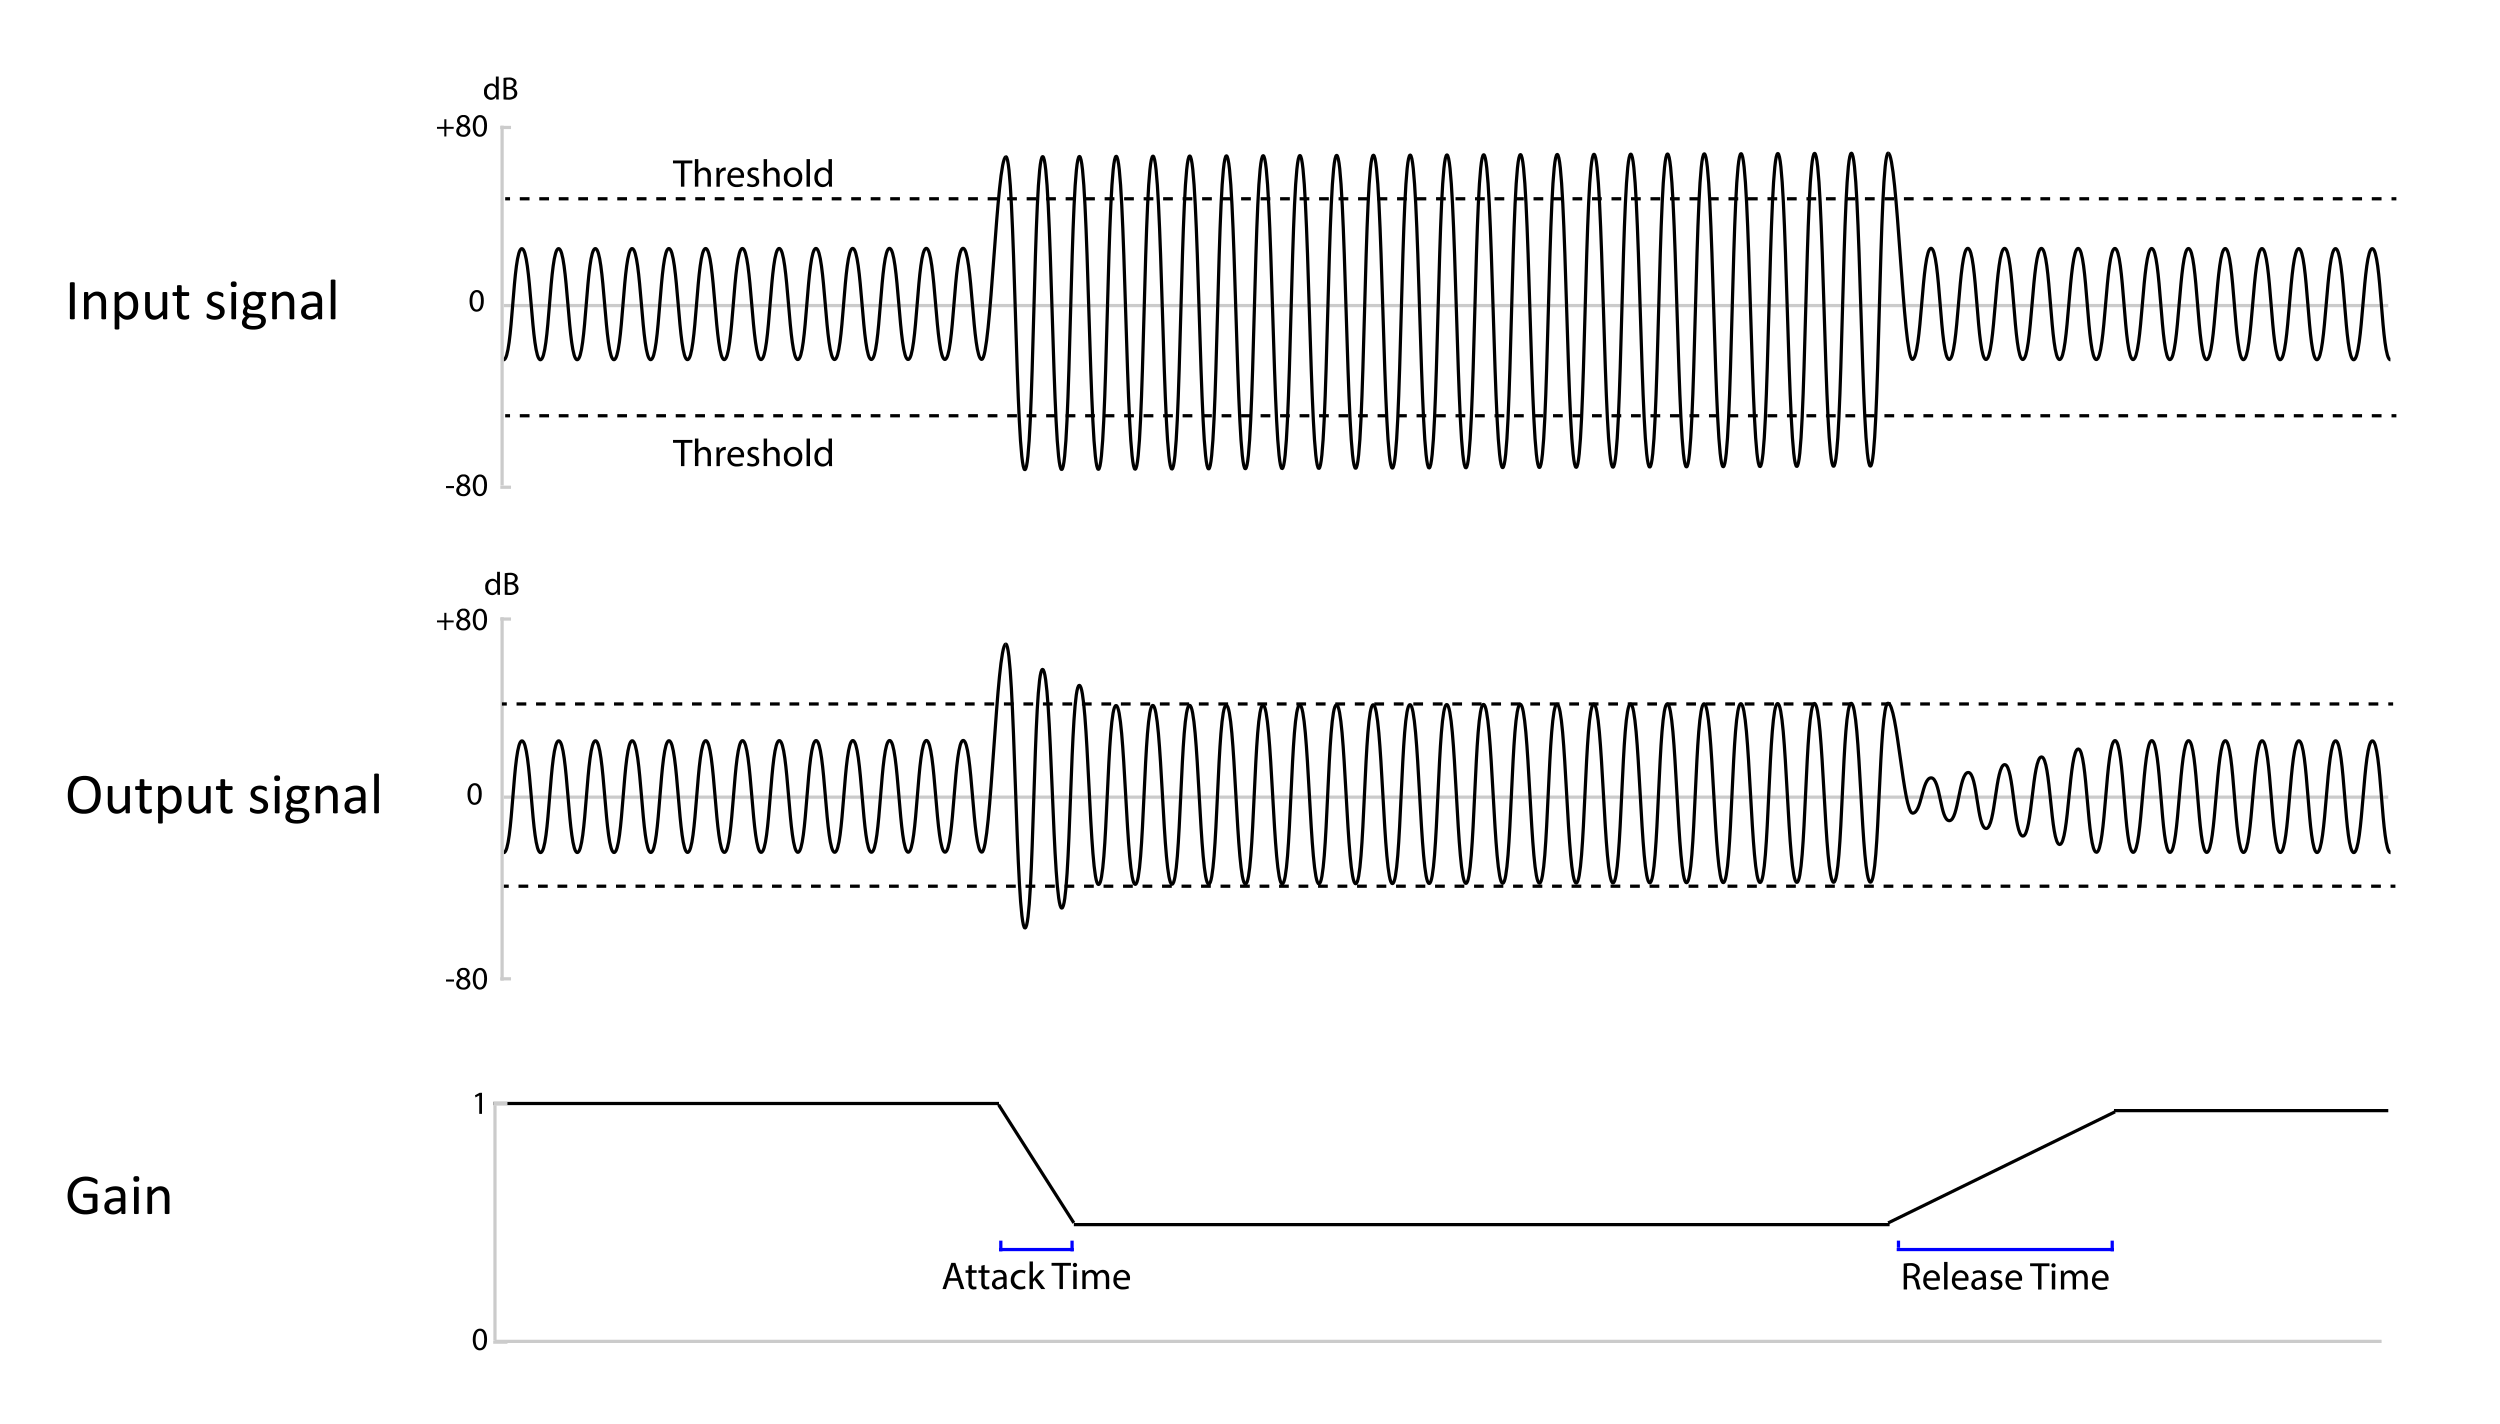 <svg id="Layer_1" data-name="Layer 1" xmlns="http://www.w3.org/2000/svg" width="772" height="439.885" viewBox="0 0 772 439.885"><defs><style>.cls-1,.cls-2,.cls-3,.cls-4,.cls-5,.cls-6{fill:none;stroke-miterlimit:10;}.cls-1{stroke:#cbcbcb;}.cls-2,.cls-5,.cls-6{stroke:#000;}.cls-3{stroke:#ccc;}.cls-4{stroke:blue;}.cls-5{stroke-dasharray:3.01 3.01;}.cls-6{stroke-dasharray:3.011 3.011;}</style></defs><line class="cls-1" x1="737.5" y1="94.36" x2="155.6" y2="94.36"/><path class="cls-2" d="M155.537,111.092c2.837,0,2.77-34.3,5.607-34.3s2.905,34.293,5.743,34.291,2.77-34.3,5.607-34.3,2.9,34.293,5.741,34.29,2.772-34.3,5.61-34.3,2.9,34.294,5.741,34.291,2.772-34.3,5.611-34.3,2.9,34.294,5.742,34.291,2.771-34.3,5.61-34.3,2.905,34.294,5.743,34.291,2.772-34.3,5.611-34.3,2.905,34.294,5.743,34.291,2.772-34.3,5.611-34.3,2.907,34.294,5.746,34.291,2.772-34.3,5.611-34.3,2.9,34.293,5.74,34.291,2.772-34.3,5.611-34.3,2.9,34.293,5.741,34.291,2.772-34.3,5.611-34.3,2.906,34.294,5.746,34.291,2.773-34.3,5.613-34.3,2.907,34.294,5.747,34.291,2.773-34.3,5.614-34.3,2.906,34.294,5.745,34.291,2.775-34.3,5.616-34.3,2.911,34.294,5.754,34.291,4.636-62.536,7.479-62.539"/><path class="cls-2" d="M310.631,48.408c2.838-.012,3.015,96.642,5.852,96.63s2.661-96.666,5.5-96.677,3.013,96.642,5.85,96.63,2.66-96.666,5.5-96.678,3.015,96.642,5.853,96.63,2.66-96.666,5.5-96.678,3.014,96.642,5.851,96.631,2.66-96.666,5.5-96.678,3.014,96.642,5.851,96.63,2.659-96.666,5.494-96.678,3.011,96.642,5.846,96.631,2.657-96.666,5.492-96.678,3.012,96.642,5.847,96.63,2.661-96.666,5.5-96.678,3.013,96.642,5.85,96.63,2.659-96.665,5.494-96.677,3.012,96.642,5.848,96.63,2.66-96.666,5.5-96.678,3.015,96.642,5.854,96.63,2.66-96.666,5.5-96.677,3.013,96.642,5.849,96.63,2.661-96.666,5.5-96.678,3.014,96.642,5.852,96.63,2.661-96.666,5.5-96.678,3.014,96.643,5.851,96.631,2.662-96.666,5.5-96.678,3.013,96.642,5.851,96.63,2.662-96.666,5.5-96.678,3.014,96.642,5.852,96.631,2.662-96.666,5.5-96.678,3.015,96.642,5.853,96.63,2.663-96.666,5.5-96.678,3.015,96.642,5.853,96.63,2.663-96.666,5.5-96.677,3.016,96.642,5.855,96.63,2.663-96.666,5.5-96.678,3.013,96.642,5.849,96.63,2.663-96.666,5.5-96.678,3.013,96.643,5.85,96.631,2.663-96.666,5.5-96.678,3.017,96.642,5.856,96.63,2.664-96.666,5.5-96.678,3.016,96.642,5.856,96.63,2.664-96.665,5.5-96.677,3.015,96.642,5.855,96.63,2.665-96.666,5.506-96.678,3.02,96.642,5.864,96.63,2.667-96.666,5.51-96.678"/><path class="cls-2" d="M738.164,111.092c-2.837,0-2.77-34.3-5.607-34.3s-2.9,34.293-5.744,34.291-2.769-34.3-5.606-34.3-2.9,34.293-5.742,34.29-2.771-34.3-5.609-34.3-2.9,34.294-5.742,34.291-2.771-34.3-5.61-34.3-2.9,34.294-5.742,34.291-2.772-34.3-5.61-34.3-2.905,34.294-5.743,34.291-2.772-34.3-5.611-34.3-2.9,34.294-5.744,34.291-2.772-34.3-5.611-34.3-2.906,34.294-5.746,34.291-2.772-34.3-5.611-34.3-2.9,34.293-5.739,34.291-2.772-34.3-5.611-34.3-2.9,34.293-5.742,34.291-2.771-34.3-5.61-34.3-2.907,34.294-5.747,34.291-2.772-34.3-5.612-34.3-2.907,34.294-5.747,34.291-2.774-34.3-5.614-34.3-2.906,34.294-5.746,34.291-2.774-34.3-5.616-34.3-2.91,34.294-5.754,34.291-4.635-63.678-7.479-63.681"/><line class="cls-1" x1="737.5" y1="246.16" x2="155.6" y2="246.16"/><path class="cls-2" d="M155.577,263.277c2.837,0,2.77-34.483,5.608-34.486s2.905,34.477,5.743,34.474,2.769-34.482,5.606-34.485,2.9,34.477,5.742,34.474,2.771-34.483,5.61-34.485,2.9,34.477,5.741,34.474,2.772-34.483,5.61-34.486,2.905,34.478,5.743,34.475,2.771-34.483,5.609-34.486,2.905,34.477,5.743,34.475,2.772-34.483,5.611-34.486,2.906,34.477,5.744,34.474,2.772-34.482,5.611-34.485S232.2,263.2,235.044,263.2s2.772-34.483,5.611-34.485,2.9,34.477,5.739,34.474,2.772-34.483,5.611-34.486,2.905,34.478,5.742,34.475,2.771-34.483,5.61-34.486,2.907,34.478,5.747,34.475,2.773-34.483,5.613-34.486,2.906,34.477,5.746,34.475,2.774-34.483,5.615-34.486,2.906,34.477,5.745,34.474,2.774-34.482,5.616-34.485,2.911,34.477,5.754,34.474,4.554-64.235,7.4-64.238"/><path class="cls-2" d="M310.591,198.893c2.838-.009,3.095,87.686,5.933,87.678s2.579-79.851,5.417-79.86,3.094,73.725,5.93,73.717,2.58-68.776,5.417-68.785,3.095,61.493,5.933,61.485,2.58-55.248,5.417-55.257,3.094,55.231,5.931,55.223,2.58-55.248,5.417-55.257,3.1,55.231,5.933,55.223,2.578-55.249,5.413-55.257,3.092,55.231,5.926,55.222,2.577-55.248,5.411-55.256S381.762,273,384.6,272.991s2.58-55.248,5.417-55.256,3.1,55.231,5.932,55.222,2.577-55.248,5.413-55.257,3.093,55.231,5.928,55.223,2.579-55.248,5.415-55.257,3.1,55.231,5.935,55.223,2.579-55.248,5.416-55.257,3.093,55.231,5.929,55.223,2.58-55.249,5.417-55.257,3.1,55.231,5.934,55.222,2.579-55.248,5.416-55.256,3.1,55.231,5.932,55.222,2.581-55.248,5.419-55.256,3.1,55.231,5.932,55.222,2.581-55.248,5.42-55.257,3.1,55.231,5.933,55.223,2.58-55.248,5.419-55.257,3.1,55.231,5.934,55.223,2.581-55.248,5.42-55.257,3.1,55.231,5.934,55.222,2.581-55.248,5.42-55.256,3.1,55.231,5.937,55.222,2.581-55.248,5.421-55.256,3.093,55.231,5.93,55.222,2.581-55.248,5.42-55.257,3.1,55.231,5.932,55.223,2.581-55.248,5.42-55.257,3.1,55.231,5.937,55.223,2.582-55.248,5.422-55.257,3.1,55.231,5.938,55.223,2.583-55.249,5.423-55.257,3.1,55.231,5.936,55.222,2.584-55.248,5.426-55.256,3.1,55.231,5.944,55.222,2.586-55.248,5.43-55.257"/><path class="cls-2" d="M738.205,263.277c-2.838,0-2.771-34.483-5.608-34.486s-2.9,34.477-5.743,34.474-2.77-34.482-5.606-34.485-2.905,34.477-5.742,34.474-2.771-34.483-5.61-34.485-2.9,34.477-5.741,34.474-2.772-34.483-5.61-34.486-2.9,34.478-5.743,34.475-2.771-34.483-5.609-34.486-2.9,34.477-5.744,34.475-2.772-34.483-5.611-34.486-2.9,34.477-5.743,34.474-2.772-34.482-5.611-34.485-2.907,34.477-5.746,34.474-2.772-34.483-5.611-34.485-2.9,34.477-5.74,34.474-2.772-31.9-5.611-31.9-2.9,29.508-5.741,29.5-2.772-27.038-5.61-27.04-2.907,24.436-5.747,24.434-2.773-22.057-5.613-22.059-2.907,19.735-5.747,19.732-2.668-17.31-5.509-17.312-3.011,14.895-5.85,14.892-2.775-13.218-5.616-13.221-2.893,10.9-5.737,10.894-4.734-33.953-7.577-33.956"/><line class="cls-1" x1="735.435" y1="414.218" x2="152.727" y2="414.218"/><line class="cls-2" x1="152.3" y1="340.76" x2="308.5" y2="340.76"/><line class="cls-1" x1="155.05" y1="149.91" x2="155.05" y2="38.81"/><line class="cls-3" x1="154.5" y1="39.36" x2="157.8" y2="39.36"/><line class="cls-3" x1="154.5" y1="150.46" x2="157.8" y2="150.46"/><line class="cls-1" x1="155.05" y1="302.81" x2="155.05" y2="190.61"/><line class="cls-3" x1="154.5" y1="191.16" x2="157.8" y2="191.16"/><line class="cls-3" x1="154.5" y1="302.26" x2="157.8" y2="302.26"/><line class="cls-1" x1="152.85" y1="413.91" x2="152.85" y2="341.31"/><line class="cls-3" x1="152.3" y1="340.76" x2="156.7" y2="340.76"/><line class="cls-3" x1="152.3" y1="414.46" x2="156.7" y2="414.46"/><path d="M137.844,36.819v2.348H140.1v.6h-2.259v2.369h-.64V39.767h-2.259v-.6H137.2V36.819Z"/><path d="M140.875,40.486a1.857,1.857,0,0,1,1.29-1.739l-.011-.029a1.61,1.61,0,0,1-1.029-1.46,1.82,1.82,0,0,1,2.009-1.729,1.678,1.678,0,0,1,1.889,1.6,1.652,1.652,0,0,1-1.069,1.52v.03a1.8,1.8,0,0,1,1.309,1.679,2,2,0,0,1-2.209,1.888C141.7,42.245,140.875,41.436,140.875,40.486Zm3.5-.04c0-.789-.549-1.169-1.429-1.419a1.412,1.412,0,0,0-1.169,1.339,1.2,1.2,0,0,0,1.3,1.24A1.176,1.176,0,0,0,144.373,40.446ZM141.955,37.2c0,.65.489,1,1.239,1.2a1.282,1.282,0,0,0,.99-1.18,1.01,1.01,0,0,0-1.1-1.059A1.033,1.033,0,0,0,141.955,37.2Z"/><path d="M150.4,38.818c0,2.209-.82,3.427-2.259,3.427-1.269,0-2.129-1.189-2.149-3.338,0-2.178.94-3.378,2.259-3.378C149.623,35.529,150.4,36.748,150.4,38.818Zm-3.528.1c0,1.69.52,2.649,1.319,2.649.9,0,1.329-1.049,1.329-2.708,0-1.6-.41-2.649-1.319-2.649C147.434,36.209,146.875,37.149,146.875,38.917Z"/><path d="M140.2,150.085v.65h-2.469v-.65Z"/><path d="M140.875,151.464a1.857,1.857,0,0,1,1.29-1.739l-.011-.03a1.609,1.609,0,0,1-1.029-1.46,1.819,1.819,0,0,1,2.009-1.728,1.678,1.678,0,0,1,1.889,1.6,1.651,1.651,0,0,1-1.069,1.519v.03a1.8,1.8,0,0,1,1.309,1.679,2,2,0,0,1-2.209,1.889C141.7,153.223,140.875,152.413,140.875,151.464Zm3.5-.04c0-.789-.549-1.169-1.429-1.419a1.412,1.412,0,0,0-1.169,1.339,1.2,1.2,0,0,0,1.3,1.239A1.175,1.175,0,0,0,144.373,151.424Zm-2.418-3.248c0,.649.489,1,1.239,1.2a1.28,1.28,0,0,0,.989-1.18,1.009,1.009,0,0,0-1.1-1.058A1.032,1.032,0,0,0,141.955,148.176Z"/><path d="M150.4,149.795c0,2.209-.82,3.428-2.259,3.428-1.269,0-2.129-1.19-2.149-3.338,0-2.179.94-3.378,2.259-3.378C149.623,146.507,150.4,147.726,150.4,149.795Zm-3.528.1c0,1.689.519,2.648,1.319,2.648.9,0,1.329-1.049,1.329-2.708,0-1.6-.41-2.648-1.319-2.648C147.434,147.187,146.875,148.126,146.875,149.9Z"/><path d="M147.994,338.282h-.02l-1.129.61-.17-.669,1.419-.76h.749v6.5h-.849Z"/><path d="M150.4,413.567c0,2.209-.82,3.427-2.259,3.427-1.269,0-2.129-1.189-2.149-3.338,0-2.179.94-3.379,2.259-3.379C149.623,410.277,150.4,411.5,150.4,413.567Zm-3.528.1c0,1.69.52,2.649,1.319,2.649.9,0,1.329-1.049,1.329-2.709,0-1.6-.41-2.649-1.319-2.649C147.434,410.957,146.875,411.9,146.875,413.666Z"/><line class="cls-2" x1="308.365" y1="341.149" x2="331.6" y2="377.633"/><line class="cls-2" x1="331.6" y1="378.16" x2="583.5" y2="378.161"/><line class="cls-2" x1="583.069" y1="377.634" x2="653.127" y2="343.322"/><line class="cls-2" x1="737.5" y1="342.96" x2="652.8" y2="342.96"/><line class="cls-4" x1="585.7" y1="385.86" x2="652.8" y2="385.86"/><line class="cls-4" x1="652.25" y1="386.41" x2="652.25" y2="383.11"/><line class="cls-4" x1="586.25" y1="385.31" x2="586.25" y2="383.11"/><path d="M23.087,98.336a.216.216,0,0,1-.035.123.229.229,0,0,1-.123.083,1.3,1.3,0,0,1-.233.053,2.442,2.442,0,0,1-.364.022,2.482,2.482,0,0,1-.361-.022,1.312,1.312,0,0,1-.237-.053.229.229,0,0,1-.123-.083.216.216,0,0,1-.035-.123V87.42a.2.2,0,0,1,.039-.123.267.267,0,0,1,.132-.084,1.585,1.585,0,0,1,.237-.053,2.463,2.463,0,0,1,.348-.022,2.586,2.586,0,0,1,.364.022,1.391,1.391,0,0,1,.233.053.23.23,0,0,1,.123.084.212.212,0,0,1,.035.123Z"/><path d="M32.755,98.344a.193.193,0,0,1-.035.119.278.278,0,0,1-.114.084.8.8,0,0,1-.22.052,2.847,2.847,0,0,1-.351.018,2.945,2.945,0,0,1-.361-.018.79.79,0,0,1-.219-.052.289.289,0,0,1-.115-.084.2.2,0,0,1-.035-.119V93.713a4.567,4.567,0,0,0-.105-1.09,2.259,2.259,0,0,0-.308-.712,1.333,1.333,0,0,0-.523-.457,1.651,1.651,0,0,0-.743-.158,1.87,1.87,0,0,0-1.089.386,5.882,5.882,0,0,0-1.143,1.134v5.528a.2.2,0,0,1-.035.119.292.292,0,0,1-.114.084.8.8,0,0,1-.22.052,2.939,2.939,0,0,1-.36.018,2.854,2.854,0,0,1-.352-.018.862.862,0,0,1-.224-.052.242.242,0,0,1-.114-.084.213.213,0,0,1-.031-.119v-7.91a.248.248,0,0,1,.026-.118.23.23,0,0,1,.106-.088.581.581,0,0,1,.2-.053,3.129,3.129,0,0,1,.325-.013,3.162,3.162,0,0,1,.321.013.513.513,0,0,1,.2.053.278.278,0,0,1,.1.088.218.218,0,0,1,.03.118V91.48a4.871,4.871,0,0,1,1.332-1.094,2.856,2.856,0,0,1,1.34-.347,2.977,2.977,0,0,1,1.332.268,2.383,2.383,0,0,1,.874.716,2.84,2.84,0,0,1,.479,1.05,6.243,6.243,0,0,1,.145,1.446Z"/><path d="M42.678,94.266a7.1,7.1,0,0,1-.224,1.864,4.051,4.051,0,0,1-.659,1.4,2.947,2.947,0,0,1-1.077.888,3.313,3.313,0,0,1-1.468.312,2.829,2.829,0,0,1-.65-.07,2.47,2.47,0,0,1-.584-.22,3.409,3.409,0,0,1-.567-.378q-.282-.228-.6-.536v3.955a.219.219,0,0,1-.035.123.263.263,0,0,1-.114.088.832.832,0,0,1-.22.053,3.187,3.187,0,0,1-.36.017,3.1,3.1,0,0,1-.352-.017.9.9,0,0,1-.224-.053.223.223,0,0,1-.114-.088.234.234,0,0,1-.031-.123V90.434a.27.27,0,0,1,.026-.127.22.22,0,0,1,.106-.084.7.7,0,0,1,.2-.048,2.821,2.821,0,0,1,.3-.013,2.788,2.788,0,0,1,.3.013.7.7,0,0,1,.2.048.256.256,0,0,1,.11.084.236.236,0,0,1,.03.127V91.5a8.564,8.564,0,0,1,.7-.642,4.152,4.152,0,0,1,.672-.453,3.2,3.2,0,0,1,.694-.272,2.968,2.968,0,0,1,.752-.092,3,3,0,0,1,1.468.334,2.758,2.758,0,0,1,.988.914,4.063,4.063,0,0,1,.558,1.349A7.253,7.253,0,0,1,42.678,94.266Zm-1.5.167a7.353,7.353,0,0,0-.092-1.173,3.375,3.375,0,0,0-.319-1.006,1.882,1.882,0,0,0-.606-.7,1.625,1.625,0,0,0-.946-.263,1.923,1.923,0,0,0-.557.083,2.3,2.3,0,0,0-.557.264,3.934,3.934,0,0,0-.593.475,7.345,7.345,0,0,0-.654.725V95.98A6.264,6.264,0,0,0,37.992,97.1a1.914,1.914,0,0,0,1.132.387,1.648,1.648,0,0,0,.941-.264,1.975,1.975,0,0,0,.637-.7,3.539,3.539,0,0,0,.359-.984A5.354,5.354,0,0,0,41.175,94.433Z"/><path d="M51.634,98.344a.221.221,0,0,1-.03.119.256.256,0,0,1-.11.084.777.777,0,0,1-.207.052,2.282,2.282,0,0,1-.312.018,2.421,2.421,0,0,1-.329-.018.716.716,0,0,1-.2-.052.224.224,0,0,1-.1-.084.252.252,0,0,1-.026-.119V97.3a4.9,4.9,0,0,1-1.336,1.09,2.862,2.862,0,0,1-1.336.343,3.023,3.023,0,0,1-1.332-.264,2.333,2.333,0,0,1-.874-.716,2.9,2.9,0,0,1-.479-1.055,6.321,6.321,0,0,1-.145-1.463v-4.8a.21.21,0,0,1,.031-.118.256.256,0,0,1,.118-.088.722.722,0,0,1,.229-.053c.094-.009.211-.013.351-.013s.258,0,.352.013a.67.67,0,0,1,.224.053.3.3,0,0,1,.119.088.2.2,0,0,1,.035.118V95.04a4.93,4.93,0,0,0,.1,1.112,2.062,2.062,0,0,0,.308.711,1.411,1.411,0,0,0,.523.457,1.586,1.586,0,0,0,.738.163,1.853,1.853,0,0,0,1.085-.387,6.108,6.108,0,0,0,1.147-1.133V90.434a.218.218,0,0,1,.031-.118.26.26,0,0,1,.119-.088.7.7,0,0,1,.224-.053c.091-.009.209-.013.356-.013s.258,0,.351.013a.626.626,0,0,1,.22.053.348.348,0,0,1,.119.088.18.18,0,0,1,.039.118Z"/><path d="M58.428,97.764a1.817,1.817,0,0,1-.035.405.457.457,0,0,1-.105.219.7.7,0,0,1-.211.132,1.708,1.708,0,0,1-.321.1c-.12.027-.248.049-.382.066a3.357,3.357,0,0,1-1.459-.136,1.7,1.7,0,0,1-.721-.492,2.024,2.024,0,0,1-.409-.835,4.912,4.912,0,0,1-.127-1.191V91.41H53.55a.237.237,0,0,1-.211-.141.992.992,0,0,1-.079-.457,1.577,1.577,0,0,1,.022-.281.853.853,0,0,1,.057-.189.228.228,0,0,1,.093-.106.267.267,0,0,1,.127-.03h1.1V88.325a.226.226,0,0,1,.03-.114.254.254,0,0,1,.115-.093.763.763,0,0,1,.224-.057,2.872,2.872,0,0,1,.351-.017,2.974,2.974,0,0,1,.361.017.7.7,0,0,1,.219.057.292.292,0,0,1,.115.093.2.2,0,0,1,.035.114v1.881h2.03a.244.244,0,0,1,.123.03.266.266,0,0,1,.093.106.621.621,0,0,1,.057.189,2,2,0,0,1,.017.281.979.979,0,0,1-.079.457.237.237,0,0,1-.211.141h-2.03v4.412a2.506,2.506,0,0,0,.242,1.235.914.914,0,0,0,.865.417,1.518,1.518,0,0,0,.361-.039c.1-.027.2-.054.281-.084s.152-.057.211-.083a.379.379,0,0,1,.158-.04.17.17,0,0,1,.084.022.152.152,0,0,1,.061.084.979.979,0,0,1,.04.167A1.735,1.735,0,0,1,58.428,97.764Z"/><path d="M69.379,96.191a2.493,2.493,0,0,1-.224,1.081,2.2,2.2,0,0,1-.637.8,2.861,2.861,0,0,1-.984.492,4.482,4.482,0,0,1-1.257.167,4.724,4.724,0,0,1-.8-.066,4.63,4.63,0,0,1-.686-.167,3.57,3.57,0,0,1-.514-.211,1.5,1.5,0,0,1-.308-.2.5.5,0,0,1-.14-.246,1.638,1.638,0,0,1-.044-.43,2.019,2.019,0,0,1,.017-.282,1.018,1.018,0,0,1,.044-.184.186.186,0,0,1,.185-.132.625.625,0,0,1,.285.119c.126.079.282.165.466.259a4.277,4.277,0,0,0,.655.259,2.91,2.91,0,0,0,.87.119,2.6,2.6,0,0,0,.668-.079,1.645,1.645,0,0,0,.519-.233,1.044,1.044,0,0,0,.338-.391,1.247,1.247,0,0,0,.119-.563.906.906,0,0,0-.172-.562,1.635,1.635,0,0,0-.452-.4,3.658,3.658,0,0,0-.633-.312c-.234-.091-.476-.187-.725-.286a7.659,7.659,0,0,1-.73-.339,2.765,2.765,0,0,1-.637-.461,2.11,2.11,0,0,1-.452-.65,2.17,2.17,0,0,1-.172-.906,2.271,2.271,0,0,1,.18-.892,2.077,2.077,0,0,1,.541-.747,2.7,2.7,0,0,1,.9-.514,3.735,3.735,0,0,1,1.261-.193,3.861,3.861,0,0,1,.633.052,4.607,4.607,0,0,1,.571.132,2.718,2.718,0,0,1,.435.172,1.882,1.882,0,0,1,.273.162.5.5,0,0,1,.123.123.4.4,0,0,1,.044.119c.008.044.017.1.026.163a1.753,1.753,0,0,1,.013.237,2.168,2.168,0,0,1-.013.259.676.676,0,0,1-.044.18.229.229,0,0,1-.075.1.16.16,0,0,1-.1.031.484.484,0,0,1-.229-.1,3.213,3.213,0,0,0-.387-.206,4.365,4.365,0,0,0-.558-.207,2.561,2.561,0,0,0-.734-.1,2.311,2.311,0,0,0-.65.083,1.24,1.24,0,0,0-.461.238,1,1,0,0,0-.273.364,1.138,1.138,0,0,0-.092.457.923.923,0,0,0,.176.576,1.686,1.686,0,0,0,.457.409,3.866,3.866,0,0,0,.641.316l.734.29q.374.15.738.334a2.752,2.752,0,0,1,.646.448,2.02,2.02,0,0,1,.453.633A2.076,2.076,0,0,1,69.379,96.191Z"/><path d="M73.071,87.762a.956.956,0,0,1-.194.695,1.037,1.037,0,0,1-.711.184,1.023,1.023,0,0,1-.7-.18.937.937,0,0,1-.189-.681.953.953,0,0,1,.193-.694,1.039,1.039,0,0,1,.712-.185,1.023,1.023,0,0,1,.7.18A.937.937,0,0,1,73.071,87.762ZM72.9,98.344a.2.2,0,0,1-.035.119.289.289,0,0,1-.115.084.79.79,0,0,1-.219.052,2.945,2.945,0,0,1-.361.018,2.847,2.847,0,0,1-.351-.018.852.852,0,0,1-.224-.052.251.251,0,0,1-.115-.084.221.221,0,0,1-.03-.119v-7.91a.226.226,0,0,1,.03-.114.236.236,0,0,1,.115-.088.889.889,0,0,1,.224-.053,3.089,3.089,0,0,1,.351-.017,3.194,3.194,0,0,1,.361.017.823.823,0,0,1,.219.053.268.268,0,0,1,.115.088.2.2,0,0,1,.035.114Z"/><path d="M82.194,90.8a.876.876,0,0,1-.084.443.246.246,0,0,1-.215.137H80.761a1.786,1.786,0,0,1,.431.7,2.583,2.583,0,0,1,.123.8,3.125,3.125,0,0,1-.22,1.213,2.432,2.432,0,0,1-.628.892,2.82,2.82,0,0,1-.971.558,3.818,3.818,0,0,1-1.248.193,3.25,3.25,0,0,1-.919-.127,1.913,1.913,0,0,1-.672-.321,1.385,1.385,0,0,0-.26.36,1.034,1.034,0,0,0-.1.466.607.607,0,0,0,.286.51,1.382,1.382,0,0,0,.76.22l2.066.088a4.226,4.226,0,0,1,1.081.162,2.7,2.7,0,0,1,.852.413,1.9,1.9,0,0,1,.563.659,1.953,1.953,0,0,1,.2.91,2.425,2.425,0,0,1-.229,1.037,2.389,2.389,0,0,1-.7.866,3.522,3.522,0,0,1-1.2.589,6.142,6.142,0,0,1-1.723.215,7.06,7.06,0,0,1-1.63-.162,3.562,3.562,0,0,1-1.1-.444,1.724,1.724,0,0,1-.624-.673,1.882,1.882,0,0,1-.193-.848,2.231,2.231,0,0,1,.07-.562,2.027,2.027,0,0,1,.215-.519,2.53,2.53,0,0,1,.361-.47,4.678,4.678,0,0,1,.5-.444,1.549,1.549,0,0,1-.637-.554,1.341,1.341,0,0,1-.207-.72,2.047,2.047,0,0,1,.22-.958,3.169,3.169,0,0,1,.545-.756,2.6,2.6,0,0,1-.431-.734,2.757,2.757,0,0,1-.158-.989,3.058,3.058,0,0,1,.229-1.213,2.566,2.566,0,0,1,.633-.905,2.774,2.774,0,0,1,.971-.567,3.719,3.719,0,0,1,1.235-.2,5.235,5.235,0,0,1,.672.04,4.593,4.593,0,0,1,.584.11H81.9a.239.239,0,0,1,.224.145A1,1,0,0,1,82.194,90.8Zm-1.538,8.349a.887.887,0,0,0-.418-.786,2.115,2.115,0,0,0-1.129-.3l-2.048-.07a3.714,3.714,0,0,0-.461.417,2.237,2.237,0,0,0-.286.378,1.249,1.249,0,0,0-.145.356,1.657,1.657,0,0,0-.04.361.932.932,0,0,0,.58.865,3.623,3.623,0,0,0,1.618.3,4.059,4.059,0,0,0,1.1-.128,2.13,2.13,0,0,0,.716-.338,1.237,1.237,0,0,0,.391-.484A1.415,1.415,0,0,0,80.656,99.144Zm-.73-6.266a1.727,1.727,0,0,0-.444-1.262,1.687,1.687,0,0,0-1.261-.452,1.787,1.787,0,0,0-.734.14,1.432,1.432,0,0,0-.518.387,1.641,1.641,0,0,0-.308.567,2.236,2.236,0,0,0-.1.672,1.546,1.546,0,0,0,1.688,1.679A1.876,1.876,0,0,0,79,94.473a1.413,1.413,0,0,0,.523-.378,1.6,1.6,0,0,0,.307-.558A2.136,2.136,0,0,0,79.926,92.878Z"/><path d="M90.869,98.344a.193.193,0,0,1-.036.119.278.278,0,0,1-.114.084.79.79,0,0,1-.219.052,2.854,2.854,0,0,1-.352.018,2.916,2.916,0,0,1-.36-.018.8.8,0,0,1-.22-.052.278.278,0,0,1-.114-.084.193.193,0,0,1-.036-.119V93.713a4.567,4.567,0,0,0-.105-1.09,2.236,2.236,0,0,0-.308-.712,1.326,1.326,0,0,0-.523-.457,1.647,1.647,0,0,0-.742-.158,1.87,1.87,0,0,0-1.09.386,5.937,5.937,0,0,0-1.143,1.134v5.528a.193.193,0,0,1-.035.119.278.278,0,0,1-.114.084.8.8,0,0,1-.22.052,2.939,2.939,0,0,1-.36.018,2.854,2.854,0,0,1-.352-.018.872.872,0,0,1-.224-.052.242.242,0,0,1-.114-.084.213.213,0,0,1-.031-.119v-7.91a.248.248,0,0,1,.026-.118.23.23,0,0,1,.106-.088.587.587,0,0,1,.2-.053,4.019,4.019,0,0,1,.646,0,.513.513,0,0,1,.2.053.27.27,0,0,1,.1.088.218.218,0,0,1,.031.118V91.48A4.853,4.853,0,0,1,86.7,90.386a2.86,2.86,0,0,1,1.341-.347,2.973,2.973,0,0,1,1.331.268,2.4,2.4,0,0,1,.875.716,2.872,2.872,0,0,1,.479,1.05,6.3,6.3,0,0,1,.145,1.446Z"/><path d="M99.473,98.353a.184.184,0,0,1-.07.158.471.471,0,0,1-.194.079,1.8,1.8,0,0,1-.36.027,1.964,1.964,0,0,1-.365-.027.418.418,0,0,1-.2-.079.2.2,0,0,1-.062-.158v-.791a3.907,3.907,0,0,1-1.156.861,3.048,3.048,0,0,1-1.349.308,3.687,3.687,0,0,1-1.129-.162,2.464,2.464,0,0,1-.862-.471,2.111,2.111,0,0,1-.553-.756,2.493,2.493,0,0,1-.2-1.019,2.365,2.365,0,0,1,.272-1.16,2.274,2.274,0,0,1,.783-.818,3.855,3.855,0,0,1,1.248-.487,7.709,7.709,0,0,1,1.661-.163h1.09V93.08a3.041,3.041,0,0,0-.1-.809,1.374,1.374,0,0,0-.312-.584,1.339,1.339,0,0,0-.558-.352,2.607,2.607,0,0,0-.844-.119,3.354,3.354,0,0,0-.962.128,5.226,5.226,0,0,0-.747.281c-.214.1-.393.2-.536.281a.746.746,0,0,1-.321.128A.219.219,0,0,1,93.532,92a.316.316,0,0,1-.093-.106.561.561,0,0,1-.057-.18,1.631,1.631,0,0,1-.017-.242,1.516,1.516,0,0,1,.031-.347.5.5,0,0,1,.149-.242,1.922,1.922,0,0,1,.409-.268,4.538,4.538,0,0,1,.668-.281,6.1,6.1,0,0,1,.826-.211,4.987,4.987,0,0,1,.905-.083,4.745,4.745,0,0,1,1.45.193,2.344,2.344,0,0,1,.967.567,2.192,2.192,0,0,1,.536.927,4.5,4.5,0,0,1,.167,1.292Zm-1.441-3.612h-1.24a4.7,4.7,0,0,0-1.037.1,2.12,2.12,0,0,0-.729.3,1.235,1.235,0,0,0-.426.474,1.426,1.426,0,0,0-.137.638,1.28,1.28,0,0,0,.391.98,1.545,1.545,0,0,0,1.095.364,2.028,2.028,0,0,0,1.059-.29,4.578,4.578,0,0,0,1.024-.887Z"/><path d="M103.586,98.344a.193.193,0,0,1-.035.119.278.278,0,0,1-.114.084.8.8,0,0,1-.22.052,2.928,2.928,0,0,1-.36.018,2.854,2.854,0,0,1-.352-.018.872.872,0,0,1-.224-.052.253.253,0,0,1-.114-.084.213.213,0,0,1-.031-.119V86.6a.234.234,0,0,1,.031-.123.238.238,0,0,1,.114-.088.872.872,0,0,1,.224-.052,2.854,2.854,0,0,1,.352-.018,2.928,2.928,0,0,1,.36.018.8.8,0,0,1,.22.052.259.259,0,0,1,.114.088.212.212,0,0,1,.035.123Z"/><path d="M31.1,245.3a8.817,8.817,0,0,1-.325,2.488,5.206,5.206,0,0,1-.971,1.885,4.237,4.237,0,0,1-1.622,1.2,5.735,5.735,0,0,1-2.276.418,5.872,5.872,0,0,1-2.22-.382,3.9,3.9,0,0,1-1.546-1.112,4.734,4.734,0,0,1-.91-1.81,9.386,9.386,0,0,1-.3-2.489,8.583,8.583,0,0,1,.325-2.443,5.086,5.086,0,0,1,.976-1.867,4.313,4.313,0,0,1,1.626-1.187,6.48,6.48,0,0,1,4.465-.04,3.959,3.959,0,0,1,1.551,1.1,4.684,4.684,0,0,1,.923,1.793A8.981,8.981,0,0,1,31.1,245.3Zm-1.6.1a8.9,8.9,0,0,0-.171-1.8,4.132,4.132,0,0,0-.57-1.442,2.761,2.761,0,0,0-1.067-.953,3.592,3.592,0,0,0-1.65-.344,3.369,3.369,0,0,0-1.65.369,3.1,3.1,0,0,0-1.084.985,4.093,4.093,0,0,0-.6,1.437,8.115,8.115,0,0,0-.179,1.727,9.554,9.554,0,0,0,.166,1.846,4.16,4.16,0,0,0,.562,1.455,2.7,2.7,0,0,0,1.058.949,3.647,3.647,0,0,0,1.663.338,3.44,3.44,0,0,0,1.668-.369,3,3,0,0,0,1.089-1,4.222,4.222,0,0,0,.588-1.455A8.4,8.4,0,0,0,29.5,245.4Z"/><path d="M40.1,250.9a.21.21,0,0,1-.031.118.243.243,0,0,1-.11.083.794.794,0,0,1-.206.053,2.476,2.476,0,0,1-.312.017,2.653,2.653,0,0,1-.33-.017.739.739,0,0,1-.2-.053.217.217,0,0,1-.1-.083.237.237,0,0,1-.026-.118V249.85a4.957,4.957,0,0,1-1.336,1.09,2.877,2.877,0,0,1-1.336.343,3.035,3.035,0,0,1-1.332-.263,2.337,2.337,0,0,1-.874-.717,2.878,2.878,0,0,1-.479-1.055,6.315,6.315,0,0,1-.145-1.463v-4.8a.226.226,0,0,1,.03-.119.281.281,0,0,1,.119-.088.725.725,0,0,1,.229-.052c.093-.009.211-.014.351-.014s.258,0,.352.014a.672.672,0,0,1,.224.052.317.317,0,0,1,.119.088.2.2,0,0,1,.035.119v4.606a4.857,4.857,0,0,0,.1,1.111,2.077,2.077,0,0,0,.307.712,1.428,1.428,0,0,0,.523.457,1.588,1.588,0,0,0,.739.163,1.859,1.859,0,0,0,1.085-.386,6.188,6.188,0,0,0,1.147-1.135v-5.528a.218.218,0,0,1,.031-.119.27.27,0,0,1,.118-.088.718.718,0,0,1,.225-.052c.09-.009.209-.014.356-.014s.257,0,.351.014a.628.628,0,0,1,.22.052.359.359,0,0,1,.118.088.182.182,0,0,1,.04.119Z"/><path d="M46.9,250.317a1.875,1.875,0,0,1-.035.4.458.458,0,0,1-.106.219.7.7,0,0,1-.211.132,1.674,1.674,0,0,1-.32.1c-.121.026-.248.048-.383.065a3.32,3.32,0,0,1-1.459-.135,1.7,1.7,0,0,1-.72-.493,2.02,2.02,0,0,1-.409-.834,4.917,4.917,0,0,1-.128-1.192v-4.623H42.019a.237.237,0,0,1-.211-.141.976.976,0,0,1-.079-.457,1.489,1.489,0,0,1,.022-.281.843.843,0,0,1,.057-.188.227.227,0,0,1,.092-.106.272.272,0,0,1,.128-.03h1.1v-1.881a.23.23,0,0,1,.031-.115.255.255,0,0,1,.114-.092.779.779,0,0,1,.225-.057,3.076,3.076,0,0,1,.351-.017,3.194,3.194,0,0,1,.361.017.709.709,0,0,1,.219.057.29.29,0,0,1,.115.092.207.207,0,0,1,.035.115v1.881h2.03a.244.244,0,0,1,.123.03.258.258,0,0,1,.092.106.564.564,0,0,1,.057.188,1.847,1.847,0,0,1,.018.281.976.976,0,0,1-.079.457.237.237,0,0,1-.211.141h-2.03v4.412a2.523,2.523,0,0,0,.241,1.236.915.915,0,0,0,.866.417,1.452,1.452,0,0,0,.36-.04,2.7,2.7,0,0,0,.282-.084c.082-.029.152-.056.211-.083a.4.4,0,0,1,.158-.04.165.165,0,0,1,.083.023.146.146,0,0,1,.062.083,1.033,1.033,0,0,1,.039.168A1.605,1.605,0,0,1,46.9,250.317Z"/><path d="M56.09,246.819a7.1,7.1,0,0,1-.224,1.863,4.051,4.051,0,0,1-.659,1.4,2.947,2.947,0,0,1-1.077.888,3.312,3.312,0,0,1-1.467.312,2.831,2.831,0,0,1-.651-.07,2.473,2.473,0,0,1-.584-.221,3.281,3.281,0,0,1-.567-.377c-.188-.152-.387-.332-.6-.537v3.955a.219.219,0,0,1-.035.123.245.245,0,0,1-.114.088.8.8,0,0,1-.22.053,2.939,2.939,0,0,1-.36.018,2.854,2.854,0,0,1-.352-.018.858.858,0,0,1-.224-.053.218.218,0,0,1-.114-.088.234.234,0,0,1-.031-.123V242.986a.273.273,0,0,1,.026-.127.208.208,0,0,1,.106-.083.643.643,0,0,1,.2-.049,2.791,2.791,0,0,1,.3-.014,2.753,2.753,0,0,1,.3.014.637.637,0,0,1,.2.049.235.235,0,0,1,.11.083.239.239,0,0,1,.03.127v1.063a8.541,8.541,0,0,1,.695-.641,4.2,4.2,0,0,1,.672-.453,3.153,3.153,0,0,1,.694-.272,2.968,2.968,0,0,1,.752-.093,3,3,0,0,1,1.468.334,2.759,2.759,0,0,1,.988.914,4.1,4.1,0,0,1,.559,1.35A7.308,7.308,0,0,1,56.09,246.819Zm-1.5.166a7.344,7.344,0,0,0-.092-1.173,3.381,3.381,0,0,0-.319-1.007,1.872,1.872,0,0,0-.606-.7,1.617,1.617,0,0,0-.945-.264,1.9,1.9,0,0,0-.558.084,2.3,2.3,0,0,0-.557.264,3.986,3.986,0,0,0-.593.474,7.461,7.461,0,0,0-.654.725v3.146a6.282,6.282,0,0,0,1.141,1.118,1.919,1.919,0,0,0,1.132.386,1.661,1.661,0,0,0,.942-.263,2,2,0,0,0,.636-.7,3.546,3.546,0,0,0,.359-.985A5.354,5.354,0,0,0,54.587,246.985Z"/><path d="M65.046,250.9a.218.218,0,0,1-.03.118.254.254,0,0,1-.11.083.814.814,0,0,1-.207.053,2.476,2.476,0,0,1-.312.017,2.636,2.636,0,0,1-.329-.017.747.747,0,0,1-.2-.053.223.223,0,0,1-.1-.083.248.248,0,0,1-.026-.118V249.85a4.927,4.927,0,0,1-1.336,1.09,2.874,2.874,0,0,1-1.336.343,3.03,3.03,0,0,1-1.331-.263,2.341,2.341,0,0,1-.875-.717,2.9,2.9,0,0,1-.479-1.055,6.315,6.315,0,0,1-.145-1.463v-4.8a.218.218,0,0,1,.031-.119.27.27,0,0,1,.118-.088.725.725,0,0,1,.229-.052c.094-.009.211-.014.352-.014s.257,0,.351.014a.666.666,0,0,1,.224.052.317.317,0,0,1,.119.088.2.2,0,0,1,.035.119v4.606a4.914,4.914,0,0,0,.1,1.111,2.078,2.078,0,0,0,.308.712,1.42,1.42,0,0,0,.523.457,1.586,1.586,0,0,0,.738.163,1.859,1.859,0,0,0,1.085-.386,6.158,6.158,0,0,0,1.147-1.135v-5.528a.227.227,0,0,1,.031-.119.274.274,0,0,1,.119-.088.7.7,0,0,1,.224-.052c.091-.009.209-.014.356-.014s.258,0,.351.014a.628.628,0,0,1,.22.052.375.375,0,0,1,.119.088.187.187,0,0,1,.039.119Z"/><path d="M71.84,250.317a1.813,1.813,0,0,1-.035.4.448.448,0,0,1-.105.219.7.7,0,0,1-.211.132,1.708,1.708,0,0,1-.321.1c-.12.026-.248.048-.382.065a3.321,3.321,0,0,1-1.459-.135,1.707,1.707,0,0,1-.721-.493,2.02,2.02,0,0,1-.409-.834,4.921,4.921,0,0,1-.127-1.192v-4.623H66.962a.238.238,0,0,1-.211-.141.989.989,0,0,1-.079-.457,1.577,1.577,0,0,1,.022-.281.843.843,0,0,1,.057-.188.228.228,0,0,1,.093-.106.267.267,0,0,1,.127-.03h1.1v-1.881a.221.221,0,0,1,.031-.115.244.244,0,0,1,.114-.092.772.772,0,0,1,.224-.057,3.1,3.1,0,0,1,.352-.017,3.187,3.187,0,0,1,.36.017.717.717,0,0,1,.22.057.294.294,0,0,1,.114.092.207.207,0,0,1,.035.115v1.881h2.03a.244.244,0,0,1,.123.03.266.266,0,0,1,.093.106.614.614,0,0,1,.057.188,2,2,0,0,1,.017.281.976.976,0,0,1-.079.457.237.237,0,0,1-.211.141H69.52v4.412a2.522,2.522,0,0,0,.242,1.236.914.914,0,0,0,.865.417,1.466,1.466,0,0,0,.361-.04,2.746,2.746,0,0,0,.281-.084c.082-.029.152-.056.211-.083a.4.4,0,0,1,.158-.04.171.171,0,0,1,.084.023.144.144,0,0,1,.061.083,1.019,1.019,0,0,1,.04.168A1.74,1.74,0,0,1,71.84,250.317Z"/><path d="M82.792,248.742a2.5,2.5,0,0,1-.225,1.082,2.184,2.184,0,0,1-.637.8,2.861,2.861,0,0,1-.984.492,4.445,4.445,0,0,1-1.257.168,4.826,4.826,0,0,1-1.49-.233,3.57,3.57,0,0,1-.514-.211,1.541,1.541,0,0,1-.308-.2.51.51,0,0,1-.14-.246,1.682,1.682,0,0,1-.044-.43,2,2,0,0,1,.017-.281,1.045,1.045,0,0,1,.044-.186.194.194,0,0,1,.075-.1.2.2,0,0,1,.11-.031.627.627,0,0,1,.286.118q.189.12.465.259a4.274,4.274,0,0,0,.655.26,2.91,2.91,0,0,0,.87.119,2.6,2.6,0,0,0,.668-.08,1.634,1.634,0,0,0,.519-.232,1.044,1.044,0,0,0,.338-.391,1.245,1.245,0,0,0,.119-.562.912.912,0,0,0-.171-.563,1.67,1.67,0,0,0-.453-.4,3.808,3.808,0,0,0-.633-.313c-.234-.091-.476-.185-.725-.285a7.421,7.421,0,0,1-.73-.339,2.8,2.8,0,0,1-.637-.462,2.1,2.1,0,0,1-.452-.65,2.164,2.164,0,0,1-.172-.9,2.273,2.273,0,0,1,.18-.893,2.089,2.089,0,0,1,.541-.747,2.7,2.7,0,0,1,.9-.515,3.739,3.739,0,0,1,1.261-.193,3.863,3.863,0,0,1,.633.053,4.266,4.266,0,0,1,.571.133,2.727,2.727,0,0,1,.435.17,1.955,1.955,0,0,1,.273.164.469.469,0,0,1,.123.123.4.4,0,0,1,.044.118c.008.044.017.1.026.163a1.737,1.737,0,0,1,.013.236,2.175,2.175,0,0,1-.013.26.64.64,0,0,1-.044.18.227.227,0,0,1-.075.1.16.16,0,0,1-.1.031.5.5,0,0,1-.229-.1,3.007,3.007,0,0,0-.387-.206,4.088,4.088,0,0,0-.558-.206,2.523,2.523,0,0,0-.734-.1,2.278,2.278,0,0,0-.65.084,1.261,1.261,0,0,0-.461.237,1.014,1.014,0,0,0-.273.365,1.134,1.134,0,0,0-.092.457.927.927,0,0,0,.176.576,1.666,1.666,0,0,0,.457.408,3.789,3.789,0,0,0,.641.316c.241.094.485.192.734.291s.5.211.738.334a2.723,2.723,0,0,1,.646.448,2,2,0,0,1,.453.632A2.079,2.079,0,0,1,82.792,248.742Z"/><path d="M86.483,240.315a.957.957,0,0,1-.193.693,1.04,1.04,0,0,1-.712.186,1.023,1.023,0,0,1-.7-.181.937.937,0,0,1-.189-.681.956.956,0,0,1,.193-.695,1.041,1.041,0,0,1,.712-.184,1.023,1.023,0,0,1,.7.18A.939.939,0,0,1,86.483,240.315ZM86.316,250.9a.2.2,0,0,1-.035.118.291.291,0,0,1-.114.083.832.832,0,0,1-.22.053,3.194,3.194,0,0,1-.361.017,3.089,3.089,0,0,1-.351-.017.889.889,0,0,1-.224-.053.25.25,0,0,1-.115-.083.218.218,0,0,1-.03-.118v-7.911a.23.23,0,0,1,.03-.115.236.236,0,0,1,.115-.088.852.852,0,0,1,.224-.052,2.847,2.847,0,0,1,.351-.018,2.945,2.945,0,0,1,.361.018.8.8,0,0,1,.22.052.271.271,0,0,1,.114.088.207.207,0,0,1,.035.115Z"/><path d="M95.606,243.346a.883.883,0,0,1-.084.444.245.245,0,0,1-.215.136H94.173a1.782,1.782,0,0,1,.431.7,2.581,2.581,0,0,1,.123.795,3.125,3.125,0,0,1-.22,1.213,2.436,2.436,0,0,1-.628.893,2.82,2.82,0,0,1-.971.558,3.818,3.818,0,0,1-1.248.193,3.25,3.25,0,0,1-.919-.127,1.913,1.913,0,0,1-.672-.322,1.368,1.368,0,0,0-.259.362,1.013,1.013,0,0,0-.1.464.605.605,0,0,0,.286.51,1.385,1.385,0,0,0,.76.221l2.066.088a4.27,4.27,0,0,1,1.081.162,2.682,2.682,0,0,1,.852.413,1.9,1.9,0,0,1,.563.659,1.956,1.956,0,0,1,.2.91,2.435,2.435,0,0,1-.228,1.037,2.394,2.394,0,0,1-.7.866,3.522,3.522,0,0,1-1.2.589,6.137,6.137,0,0,1-1.723.215,7,7,0,0,1-1.63-.163,3.538,3.538,0,0,1-1.1-.444,1.722,1.722,0,0,1-.624-.672,1.885,1.885,0,0,1-.193-.848,2.236,2.236,0,0,1,.07-.562,2.033,2.033,0,0,1,.215-.52,2.524,2.524,0,0,1,.361-.469,4.682,4.682,0,0,1,.5-.445,1.552,1.552,0,0,1-.637-.552,1.344,1.344,0,0,1-.206-.721,2.05,2.05,0,0,1,.219-.959,3.209,3.209,0,0,1,.545-.756,2.622,2.622,0,0,1-.431-.733,2.763,2.763,0,0,1-.158-.99,3.058,3.058,0,0,1,.229-1.213,2.562,2.562,0,0,1,.633-.9,2.774,2.774,0,0,1,.971-.567,3.719,3.719,0,0,1,1.235-.2,5.235,5.235,0,0,1,.672.04,4.643,4.643,0,0,1,.585.11h2.39a.239.239,0,0,1,.224.144A1.009,1.009,0,0,1,95.606,243.346ZM94.068,251.7a.889.889,0,0,0-.418-.786,2.122,2.122,0,0,0-1.129-.294l-2.048-.07a3.8,3.8,0,0,0-.461.417,2.292,2.292,0,0,0-.286.378,1.243,1.243,0,0,0-.145.355,1.68,1.68,0,0,0-.039.362.93.93,0,0,0,.58.865,3.63,3.63,0,0,0,1.617.3,4.059,4.059,0,0,0,1.1-.128,2.112,2.112,0,0,0,.716-.339,1.231,1.231,0,0,0,.391-.482A1.424,1.424,0,0,0,94.068,251.7Zm-.73-6.265a1.73,1.73,0,0,0-.443-1.262,1.688,1.688,0,0,0-1.262-.453,1.77,1.77,0,0,0-.734.141,1.427,1.427,0,0,0-.518.386,1.646,1.646,0,0,0-.308.568,2.238,2.238,0,0,0-.1.673,1.544,1.544,0,0,0,1.688,1.677,1.9,1.9,0,0,0,.747-.135,1.413,1.413,0,0,0,.523-.378,1.612,1.612,0,0,0,.307-.559A2.13,2.13,0,0,0,93.338,245.43Z"/><path d="M104.281,250.9a.2.2,0,0,1-.035.118.287.287,0,0,1-.115.083.823.823,0,0,1-.219.053,3.1,3.1,0,0,1-.352.017,3.174,3.174,0,0,1-.36-.017.832.832,0,0,1-.22-.053.276.276,0,0,1-.114-.083.19.19,0,0,1-.035-.118v-4.633a4.566,4.566,0,0,0-.106-1.09,2.24,2.24,0,0,0-.308-.711,1.33,1.33,0,0,0-.522-.457,1.668,1.668,0,0,0-.743-.158,1.874,1.874,0,0,0-1.09.387,5.891,5.891,0,0,0-1.143,1.132v5.53a.19.19,0,0,1-.035.118.276.276,0,0,1-.114.083.832.832,0,0,1-.22.053,3.174,3.174,0,0,1-.36.017,3.1,3.1,0,0,1-.352-.017.912.912,0,0,1-.224-.053.252.252,0,0,1-.114-.083.21.21,0,0,1-.031-.118v-7.911a.246.246,0,0,1,.027-.119.233.233,0,0,1,.105-.088.589.589,0,0,1,.2-.052,3.733,3.733,0,0,1,.646,0,.514.514,0,0,1,.2.052.28.28,0,0,1,.1.088.218.218,0,0,1,.031.119v1.045a4.848,4.848,0,0,1,1.331-1.093,2.864,2.864,0,0,1,1.341-.348,2.972,2.972,0,0,1,1.331.269,2.394,2.394,0,0,1,.875.715,2.877,2.877,0,0,1,.479,1.051,6.289,6.289,0,0,1,.145,1.445Z"/><path d="M112.885,250.9a.186.186,0,0,1-.07.159.5.5,0,0,1-.193.08,1.923,1.923,0,0,1-.361.025,2.084,2.084,0,0,1-.365-.025.439.439,0,0,1-.2-.08.2.2,0,0,1-.062-.159v-.791a3.881,3.881,0,0,1-1.156.862,3.061,3.061,0,0,1-1.349.308A3.656,3.656,0,0,1,108,251.12a2.431,2.431,0,0,1-.861-.469,2.111,2.111,0,0,1-.554-.756,2.5,2.5,0,0,1-.2-1.02,2.355,2.355,0,0,1,.273-1.16,2.255,2.255,0,0,1,.782-.818,3.855,3.855,0,0,1,1.248-.488,7.773,7.773,0,0,1,1.661-.163h1.09v-.615a3.041,3.041,0,0,0-.1-.809,1.38,1.38,0,0,0-.312-.584,1.334,1.334,0,0,0-.558-.351,2.6,2.6,0,0,0-.844-.119,3.354,3.354,0,0,0-.962.128,5.109,5.109,0,0,0-.747.281q-.321.153-.536.281a.746.746,0,0,1-.321.128.219.219,0,0,1-.123-.035.3.3,0,0,1-.092-.106.529.529,0,0,1-.058-.18,1.627,1.627,0,0,1-.017-.241,1.52,1.52,0,0,1,.031-.348.5.5,0,0,1,.149-.242,1.922,1.922,0,0,1,.409-.268,4.538,4.538,0,0,1,.668-.281,6.1,6.1,0,0,1,.826-.211,4.9,4.9,0,0,1,.905-.084,4.745,4.745,0,0,1,1.45.193,2.346,2.346,0,0,1,.967.568,2.188,2.188,0,0,1,.536.926,4.479,4.479,0,0,1,.167,1.293Zm-1.441-3.611h-1.239a4.643,4.643,0,0,0-1.038.1,2.128,2.128,0,0,0-.729.3,1.236,1.236,0,0,0-.426.474,1.429,1.429,0,0,0-.137.638,1.273,1.273,0,0,0,.392.979,1.541,1.541,0,0,0,1.094.365,2.037,2.037,0,0,0,1.059-.289,4.619,4.619,0,0,0,1.024-.889Z"/><path d="M117,250.9a.19.19,0,0,1-.036.118.276.276,0,0,1-.114.083.832.832,0,0,1-.22.053,3.162,3.162,0,0,1-.36.017,3.1,3.1,0,0,1-.352-.017.912.912,0,0,1-.224-.053.252.252,0,0,1-.114-.083.218.218,0,0,1-.031-.118V239.154a.25.25,0,0,1,.031-.123.231.231,0,0,1,.114-.087.829.829,0,0,1,.224-.053,2.854,2.854,0,0,1,.352-.018,2.916,2.916,0,0,1,.36.018.76.76,0,0,1,.22.053.251.251,0,0,1,.114.087.217.217,0,0,1,.036.123Z"/><path d="M30.119,365.026a2.126,2.126,0,0,1-.018.294.83.83,0,0,1-.053.211.251.251,0,0,1-.088.119.2.2,0,0,1-.114.035.8.8,0,0,1-.351-.167,5.32,5.32,0,0,0-.66-.369,6.228,6.228,0,0,0-.988-.37,4.957,4.957,0,0,0-1.367-.167,4.015,4.015,0,0,0-1.688.343,3.649,3.649,0,0,0-1.265.949,4.255,4.255,0,0,0-.8,1.442,6.2,6.2,0,0,0,.027,3.744,4.132,4.132,0,0,0,.839,1.424,3.5,3.5,0,0,0,1.279.879,4.334,4.334,0,0,0,1.63.3,4.635,4.635,0,0,0,1.068-.127,4,4,0,0,0,1.007-.383v-3.314H25.944a.238.238,0,0,1-.224-.149,1.093,1.093,0,0,1-.075-.466,1.932,1.932,0,0,1,.018-.285.566.566,0,0,1,.057-.193.3.3,0,0,1,.092-.111.236.236,0,0,1,.132-.035h3.612a.576.576,0,0,1,.194.035.544.544,0,0,1,.175.106.453.453,0,0,1,.123.193.817.817,0,0,1,.044.281v4.333a.914.914,0,0,1-.079.4.692.692,0,0,1-.334.295,6.794,6.794,0,0,1-.659.276,7.555,7.555,0,0,1-.835.255,7.394,7.394,0,0,1-1.74.211,6.4,6.4,0,0,1-2.356-.408,4.808,4.808,0,0,1-1.753-1.165,5.089,5.089,0,0,1-1.094-1.811,7.549,7.549,0,0,1,.03-4.807,5.377,5.377,0,0,1,1.152-1.873,5.143,5.143,0,0,1,1.784-1.2,6.037,6.037,0,0,1,2.307-.427,6.238,6.238,0,0,1,1.222.115,7.829,7.829,0,0,1,1.015.268,4.13,4.13,0,0,1,.747.334,2.346,2.346,0,0,1,.418.294.619.619,0,0,1,.158.264A1.622,1.622,0,0,1,30.119,365.026Z"/><path d="M38.723,374.641a.184.184,0,0,1-.07.158.5.5,0,0,1-.194.079,1.814,1.814,0,0,1-.36.026,1.977,1.977,0,0,1-.365-.026.44.44,0,0,1-.2-.079.2.2,0,0,1-.062-.158v-.791a3.907,3.907,0,0,1-1.156.861,3.061,3.061,0,0,1-1.349.308,3.687,3.687,0,0,1-1.129-.162,2.464,2.464,0,0,1-.862-.471,2.111,2.111,0,0,1-.553-.756,2.5,2.5,0,0,1-.2-1.02,2.365,2.365,0,0,1,.272-1.16,2.271,2.271,0,0,1,.783-.817,3.832,3.832,0,0,1,1.248-.487,7.709,7.709,0,0,1,1.661-.163h1.09v-.616a3.033,3.033,0,0,0-.1-.808,1.368,1.368,0,0,0-.312-.584,1.339,1.339,0,0,0-.558-.352,2.607,2.607,0,0,0-.844-.119,3.354,3.354,0,0,0-.962.128,5.226,5.226,0,0,0-.747.281q-.321.154-.536.281a.741.741,0,0,1-.321.127.212.212,0,0,1-.123-.035.3.3,0,0,1-.093-.105.561.561,0,0,1-.057-.18,1.631,1.631,0,0,1-.017-.242,1.51,1.51,0,0,1,.031-.347.5.5,0,0,1,.149-.242,1.922,1.922,0,0,1,.409-.268,4.538,4.538,0,0,1,.668-.281,6.1,6.1,0,0,1,.826-.211,4.988,4.988,0,0,1,.905-.084,4.743,4.743,0,0,1,1.45.194,2.344,2.344,0,0,1,.967.567,2.192,2.192,0,0,1,.536.927,4.5,4.5,0,0,1,.167,1.292Zm-1.441-3.613h-1.24a4.694,4.694,0,0,0-1.037.1,2.12,2.12,0,0,0-.729.3,1.235,1.235,0,0,0-.426.474,1.424,1.424,0,0,0-.137.637,1.282,1.282,0,0,0,.391.981,1.545,1.545,0,0,0,1.095.364,2.038,2.038,0,0,0,1.059-.29,4.559,4.559,0,0,0,1.024-.888Z"/><path d="M43,364.05a.953.953,0,0,1-.193.694,1.039,1.039,0,0,1-.712.185,1.023,1.023,0,0,1-.7-.18.937.937,0,0,1-.189-.681.956.956,0,0,1,.194-.695,1.04,1.04,0,0,1,.712-.184,1.02,1.02,0,0,1,.7.18A.937.937,0,0,1,43,364.05Zm-.167,10.582a.193.193,0,0,1-.035.119.268.268,0,0,1-.114.083.8.8,0,0,1-.22.053,2.956,2.956,0,0,1-.36.017,2.879,2.879,0,0,1-.352-.017.868.868,0,0,1-.224-.053.245.245,0,0,1-.114-.083.213.213,0,0,1-.031-.119v-7.91a.217.217,0,0,1,.031-.114.226.226,0,0,1,.114-.088.868.868,0,0,1,.224-.053,2.854,2.854,0,0,1,.352-.018,2.928,2.928,0,0,1,.36.018.8.8,0,0,1,.22.053.245.245,0,0,1,.114.088.2.2,0,0,1,.035.114Z"/><path d="M52.329,374.632a.193.193,0,0,1-.036.119.268.268,0,0,1-.114.083.8.8,0,0,1-.22.053,2.85,2.85,0,0,1-.351.017,2.945,2.945,0,0,1-.36-.017.8.8,0,0,1-.22-.053.268.268,0,0,1-.114-.083.193.193,0,0,1-.036-.119V370a4.579,4.579,0,0,0-.1-1.09,2.256,2.256,0,0,0-.308-.712,1.334,1.334,0,0,0-.523-.457,1.66,1.66,0,0,0-.742-.158,1.872,1.872,0,0,0-1.09.387,5.937,5.937,0,0,0-1.143,1.134v5.528a.193.193,0,0,1-.035.119.268.268,0,0,1-.114.083.8.8,0,0,1-.22.053,2.967,2.967,0,0,1-.36.017,2.879,2.879,0,0,1-.352-.017.858.858,0,0,1-.224-.053.235.235,0,0,1-.114-.083.213.213,0,0,1-.031-.119v-7.91a.248.248,0,0,1,.026-.118.23.23,0,0,1,.106-.088.587.587,0,0,1,.2-.053,3.733,3.733,0,0,1,.646,0,.513.513,0,0,1,.2.053.27.27,0,0,1,.1.088.218.218,0,0,1,.031.118v1.046a4.853,4.853,0,0,1,1.331-1.094,2.873,2.873,0,0,1,1.341-.348,2.972,2.972,0,0,1,1.331.269,2.4,2.4,0,0,1,.875.716,2.872,2.872,0,0,1,.479,1.05,6.292,6.292,0,0,1,.145,1.446Z"/><line class="cls-4" x1="308.5" y1="385.86" x2="331.6" y2="385.86"/><line class="cls-4" x1="331.05" y1="386.41" x2="331.05" y2="383.11"/><line class="cls-4" x1="309.05" y1="386.41" x2="309.05" y2="383.11"/><path d="M292.941,395.519l-.839,2.543h-1.08l2.747-8.084h1.259l2.758,8.084h-1.115l-.864-2.543Zm2.65-.816-.791-2.326c-.18-.528-.3-1.008-.42-1.475h-.024c-.12.479-.252.971-.408,1.462l-.791,2.339Z"/><path d="M300.093,390.59v1.667H301.6v.8h-1.511v3.13c0,.719.2,1.128.792,1.128a2.346,2.346,0,0,0,.612-.073l.047.791a2.575,2.575,0,0,1-.935.145,1.46,1.46,0,0,1-1.14-.445,2.146,2.146,0,0,1-.407-1.51v-3.166h-.9v-.8h.9v-1.392Z"/><path d="M304.065,390.59v1.667h1.511v.8h-1.511v3.13c0,.719.2,1.128.791,1.128a2.34,2.34,0,0,0,.612-.073l.048.791a2.579,2.579,0,0,1-.935.145,1.46,1.46,0,0,1-1.14-.445,2.146,2.146,0,0,1-.408-1.51v-3.166h-.9v-.8h.9v-1.392Z"/><path d="M309.98,398.062l-.084-.732h-.036a2.161,2.161,0,0,1-1.775.864,1.654,1.654,0,0,1-1.775-1.667c0-1.4,1.247-2.171,3.49-2.16v-.119a1.2,1.2,0,0,0-1.319-1.344,2.888,2.888,0,0,0-1.511.432l-.241-.695a3.6,3.6,0,0,1,1.908-.516c1.775,0,2.206,1.211,2.206,2.374v2.171a8.178,8.178,0,0,0,.1,1.392Zm-.156-2.962c-1.152-.025-2.459.179-2.459,1.306a.934.934,0,0,0,1,1.008,1.444,1.444,0,0,0,1.4-.971,1.108,1.108,0,0,0,.06-.336Z"/><path d="M316.687,397.846a3.9,3.9,0,0,1-1.667.336,2.759,2.759,0,0,1-2.891-2.963,2.95,2.95,0,0,1,3.119-3.082,3.525,3.525,0,0,1,1.463.3l-.24.815a2.457,2.457,0,0,0-1.223-.275,2.188,2.188,0,0,0-.036,4.365,2.991,2.991,0,0,0,1.3-.288Z"/><path d="M318.969,394.919h.024c.144-.2.347-.455.515-.659l1.7-2h1.272l-2.243,2.387,2.554,3.418h-1.283l-2-2.783-.539.6v2.183h-1.044v-8.516h1.044Z"/><path d="M327.177,390.865h-2.459v-.887H330.7v.887h-2.471v7.2h-1.055Z"/><path d="M332.6,390.626a.654.654,0,0,1-1.308,0,.643.643,0,0,1,.66-.66A.627.627,0,0,1,332.6,390.626Zm-1.176,7.436v-5.805h1.056v5.805Z"/><path d="M334.233,393.828c0-.6-.012-1.092-.047-1.571h.923l.048.936h.036a2,2,0,0,1,1.823-1.068,1.716,1.716,0,0,1,1.643,1.163h.024a2.4,2.4,0,0,1,.648-.756,1.982,1.982,0,0,1,1.283-.407c.767,0,1.907.5,1.907,2.519v3.418h-1.032v-3.286c0-1.116-.407-1.788-1.259-1.788a1.366,1.366,0,0,0-1.247.96,1.734,1.734,0,0,0-.084.528v3.586h-1.031v-3.479c0-.923-.409-1.6-1.212-1.6a1.574,1.574,0,0,0-1.391,1.572v3.5h-1.032Z"/><path d="M344.829,395.351a1.86,1.86,0,0,0,1.991,2.015,3.819,3.819,0,0,0,1.607-.3l.18.754a4.7,4.7,0,0,1-1.931.361,2.7,2.7,0,0,1-2.855-2.927c0-1.751,1.032-3.13,2.723-3.13a2.46,2.46,0,0,1,2.4,2.735,4.19,4.19,0,0,1-.036.491Zm3.094-.755a1.5,1.5,0,0,0-1.463-1.715,1.749,1.749,0,0,0-1.619,1.715Z"/><path d="M587.858,390.218a10.871,10.871,0,0,1,2-.168,3.3,3.3,0,0,1,2.338.66,2.011,2.011,0,0,1,.636,1.535,2.122,2.122,0,0,1-1.523,2.063v.036a2.011,2.011,0,0,1,1.187,1.631,12.977,12.977,0,0,0,.624,2.219h-1.079a10.4,10.4,0,0,1-.54-1.931c-.24-1.115-.672-1.535-1.619-1.571H588.9v3.5h-1.043ZM588.9,393.9h1.068c1.115,0,1.823-.612,1.823-1.536,0-1.043-.756-1.5-1.859-1.51a4.366,4.366,0,0,0-1.032.1Z"/><path d="M594.914,395.483a1.859,1.859,0,0,0,1.99,2.015,3.819,3.819,0,0,0,1.608-.3l.179.755a4.69,4.69,0,0,1-1.93.361,2.7,2.7,0,0,1-2.855-2.927c0-1.751,1.032-3.13,2.723-3.13a2.459,2.459,0,0,1,2.4,2.734,3.983,3.983,0,0,1-.036.492Zm3.094-.755a1.5,1.5,0,0,0-1.463-1.715,1.749,1.749,0,0,0-1.619,1.715Z"/><path d="M600.338,389.678h1.056v8.516h-1.056Z"/><path d="M603.758,395.483a1.858,1.858,0,0,0,1.99,2.015,3.81,3.81,0,0,0,1.607-.3l.18.755a4.7,4.7,0,0,1-1.931.361,2.7,2.7,0,0,1-2.854-2.927c0-1.751,1.031-3.13,2.723-3.13a2.459,2.459,0,0,1,2.4,2.734,3.983,3.983,0,0,1-.036.492Zm3.094-.755a1.5,1.5,0,0,0-1.463-1.715,1.748,1.748,0,0,0-1.619,1.715Z"/><path d="M612.4,398.194l-.084-.732h-.037a2.159,2.159,0,0,1-1.774.863,1.653,1.653,0,0,1-1.775-1.667c0-1.4,1.247-2.171,3.49-2.159v-.119a1.2,1.2,0,0,0-1.32-1.344,2.884,2.884,0,0,0-1.51.432l-.24-.695a3.6,3.6,0,0,1,1.907-.516c1.774,0,2.206,1.211,2.206,2.374V396.8a8.178,8.178,0,0,0,.1,1.392Zm-.157-2.962c-1.151-.025-2.458.179-2.458,1.306a.934.934,0,0,0,1,1.008,1.444,1.444,0,0,0,1.4-.972,1.1,1.1,0,0,0,.059-.336Z"/><path d="M614.821,397.114a2.774,2.774,0,0,0,1.392.42c.767,0,1.127-.383,1.127-.864,0-.5-.3-.779-1.079-1.067-1.043-.371-1.535-.948-1.535-1.643a1.79,1.79,0,0,1,2-1.7,2.909,2.909,0,0,1,1.427.359l-.264.768a2.259,2.259,0,0,0-1.187-.336c-.624,0-.972.36-.972.792,0,.479.348.7,1.1.983,1.007.384,1.522.888,1.522,1.751,0,1.02-.791,1.74-2.171,1.74a3.321,3.321,0,0,1-1.63-.4Z"/><path d="M620.306,395.483a1.858,1.858,0,0,0,1.99,2.015,3.81,3.81,0,0,0,1.607-.3l.18.755a4.7,4.7,0,0,1-1.931.361,2.7,2.7,0,0,1-2.854-2.927c0-1.751,1.031-3.13,2.723-3.13a2.459,2.459,0,0,1,2.4,2.734,3.983,3.983,0,0,1-.036.492Zm3.093-.755a1.5,1.5,0,0,0-1.462-1.715,1.749,1.749,0,0,0-1.62,1.715Z"/><path d="M629.353,391h-2.459v-.887h5.985V391h-2.471v7.2h-1.055Z"/><path d="M634.776,390.758a.653.653,0,0,1-1.306,0,.643.643,0,0,1,.659-.66A.627.627,0,0,1,634.776,390.758Zm-1.174,7.436v-5.805h1.055v5.805Z"/><path d="M636.409,393.96c0-.6-.012-1.092-.048-1.571h.924l.048.935h.036a2,2,0,0,1,1.823-1.067,1.716,1.716,0,0,1,1.643,1.163h.024a2.4,2.4,0,0,1,.648-.756,1.982,1.982,0,0,1,1.283-.407c.768,0,1.907.5,1.907,2.519v3.418h-1.032v-3.287c0-1.115-.407-1.787-1.259-1.787a1.367,1.367,0,0,0-1.247.96,1.734,1.734,0,0,0-.084.528v3.586h-1.032v-3.479c0-.923-.407-1.595-1.211-1.595a1.444,1.444,0,0,0-1.308,1.056,1.474,1.474,0,0,0-.084.516v3.5h-1.031Z"/><path d="M647.005,395.483A1.86,1.86,0,0,0,649,397.5a3.817,3.817,0,0,0,1.607-.3l.18.755a4.7,4.7,0,0,1-1.931.361A2.7,2.7,0,0,1,646,395.387c0-1.751,1.032-3.13,2.723-3.13a2.459,2.459,0,0,1,2.4,2.734,3.983,3.983,0,0,1-.036.492Zm3.1-.755a1.5,1.5,0,0,0-1.464-1.715,1.748,1.748,0,0,0-1.619,1.715Z"/><line class="cls-2" x1="156" y1="61.385" x2="157.5" y2="61.385"/><line class="cls-5" x1="160.51" y1="61.385" x2="736.995" y2="61.385"/><line class="cls-2" x1="738.5" y1="61.385" x2="740" y2="61.385"/><line class="cls-2" x1="155" y1="217.385" x2="156.5" y2="217.385"/><line class="cls-5" x1="159.51" y1="217.385" x2="735.995" y2="217.385"/><line class="cls-2" x1="737.5" y1="217.385" x2="739" y2="217.385"/><path d="M149.4,92.834c0,2.209-.82,3.428-2.259,3.428-1.269,0-2.129-1.189-2.149-3.338,0-2.179.94-3.378,2.259-3.378C148.623,89.546,149.4,90.765,149.4,92.834Zm-3.528.1c0,1.689.52,2.649,1.319,2.649.9,0,1.329-1.05,1.329-2.709,0-1.6-.41-2.648-1.319-2.648C146.434,90.226,145.875,91.165,145.875,92.934Z"/><path d="M148.763,245.118c0,2.209-.82,3.429-2.259,3.429-1.27,0-2.129-1.189-2.149-3.338,0-2.18.939-3.379,2.259-3.379C147.983,241.83,148.763,243.049,148.763,245.118Zm-3.529.1c0,1.688.52,2.648,1.32,2.648.9,0,1.329-1.049,1.329-2.709,0-1.6-.41-2.648-1.32-2.648C145.794,242.51,145.234,243.449,145.234,245.219Z"/><line class="cls-2" x1="156" y1="128.385" x2="157.5" y2="128.385"/><line class="cls-5" x1="160.51" y1="128.385" x2="736.995" y2="128.385"/><line class="cls-2" x1="738.5" y1="128.385" x2="740" y2="128.385"/><line class="cls-2" x1="155.6" y1="273.66" x2="157.1" y2="273.66"/><line class="cls-6" x1="160.111" y1="273.66" x2="736.695" y2="273.66"/><line class="cls-2" x1="738.2" y1="273.66" x2="739.7" y2="273.66"/><path d="M154,23.625v5.846c0,.431.01.92.04,1.25h-.79l-.04-.84h-.02a1.787,1.787,0,0,1-1.648.95,2.205,2.205,0,0,1-2.069-2.459,2.313,2.313,0,0,1,2.169-2.6,1.617,1.617,0,0,1,1.459.739h.02V23.625Zm-.879,4.227a1.592,1.592,0,0,0-.04-.369,1.294,1.294,0,0,0-1.27-1.02c-.909,0-1.449.8-1.449,1.869,0,.98.48,1.789,1.43,1.789a1.322,1.322,0,0,0,1.289-1.049,1.577,1.577,0,0,0,.04-.38Z"/><path d="M155.493,24.074a8.506,8.506,0,0,1,1.589-.139,2.79,2.79,0,0,1,1.849.489,1.414,1.414,0,0,1,.559,1.189,1.6,1.6,0,0,1-1.139,1.48v.02A1.735,1.735,0,0,1,159.74,28.8a1.816,1.816,0,0,1-.57,1.349,3.379,3.379,0,0,1-2.328.63,10.141,10.141,0,0,1-1.349-.08Zm.869,2.759h.789c.92,0,1.46-.48,1.46-1.129,0-.79-.6-1.1-1.48-1.1a3.727,3.727,0,0,0-.769.06Zm0,3.228a4.649,4.649,0,0,0,.73.04c.9,0,1.729-.33,1.729-1.309,0-.92-.79-1.3-1.739-1.3h-.72Z"/><path d="M154.38,176.57v5.847c0,.431.01.92.04,1.25h-.79l-.04-.84h-.02a1.788,1.788,0,0,1-1.649.95,2.2,2.2,0,0,1-2.068-2.458,2.313,2.313,0,0,1,2.168-2.6,1.615,1.615,0,0,1,1.459.739h.02V176.57Zm-.88,4.228a1.545,1.545,0,0,0-.04-.369,1.292,1.292,0,0,0-1.269-1.02c-.909,0-1.449.8-1.449,1.869,0,.98.48,1.79,1.429,1.79a1.321,1.321,0,0,0,1.289-1.05,1.534,1.534,0,0,0,.04-.38Z"/><path d="M155.873,177.021a8.407,8.407,0,0,1,1.588-.14,2.786,2.786,0,0,1,1.85.489,1.415,1.415,0,0,1,.559,1.19,1.6,1.6,0,0,1-1.139,1.479v.02a1.735,1.735,0,0,1,1.389,1.689,1.815,1.815,0,0,1-.57,1.349,3.379,3.379,0,0,1-2.328.63,10.141,10.141,0,0,1-1.349-.08Zm.869,2.758h.789c.92,0,1.46-.48,1.46-1.129,0-.79-.6-1.1-1.48-1.1a3.727,3.727,0,0,0-.769.06Zm0,3.228a4.649,4.649,0,0,0,.73.04c.9,0,1.729-.33,1.729-1.309,0-.919-.79-1.3-1.74-1.3h-.719Z"/><path d="M210.275,50.449h-2.459v-.888H213.8v.888H211.33v7.2h-1.055Z"/><path d="M214.583,49.13h1.056v3.622h.024a1.964,1.964,0,0,1,.755-.744,2.183,2.183,0,0,1,1.08-.3c.779,0,2.027.479,2.027,2.482v3.454h-1.056V54.311c0-.935-.347-1.727-1.343-1.727a1.516,1.516,0,0,0-1.415,1.055,1.279,1.279,0,0,0-.072.5v3.5h-1.056Z"/><path d="M221.244,53.651c0-.684-.013-1.27-.048-1.811h.923l.036,1.14h.048a1.741,1.741,0,0,1,1.607-1.271,1.1,1.1,0,0,1,.3.036v1a1.531,1.531,0,0,0-.36-.036,1.48,1.48,0,0,0-1.415,1.355,2.971,2.971,0,0,0-.048.491v3.1h-1.043Z"/><path d="M225.635,54.934a1.86,1.86,0,0,0,1.991,2.016,3.817,3.817,0,0,0,1.607-.3l.18.755a4.7,4.7,0,0,1-1.931.36,2.7,2.7,0,0,1-2.855-2.926c0-1.751,1.032-3.13,2.723-3.13a2.459,2.459,0,0,1,2.4,2.734,3.947,3.947,0,0,1-.036.491Zm3.094-.755a1.5,1.5,0,0,0-1.463-1.715,1.75,1.75,0,0,0-1.619,1.715Z"/><path d="M230.916,56.566a2.774,2.774,0,0,0,1.391.42c.768,0,1.127-.384,1.127-.864,0-.5-.3-.78-1.079-1.068-1.043-.371-1.535-.947-1.535-1.642a1.79,1.79,0,0,1,2-1.7,2.909,2.909,0,0,1,1.427.359l-.264.768A2.259,2.259,0,0,0,232.8,52.5c-.624,0-.972.36-.972.792,0,.479.348.7,1.1.983,1.007.384,1.523.888,1.523,1.751,0,1.02-.792,1.739-2.171,1.739a3.319,3.319,0,0,1-1.631-.4Z"/><path d="M235.812,49.13h1.055v3.622h.024a1.964,1.964,0,0,1,.755-.744,2.183,2.183,0,0,1,1.08-.3c.779,0,2.027.479,2.027,2.482v3.454H239.7V54.311c0-.935-.347-1.727-1.343-1.727a1.516,1.516,0,0,0-1.415,1.055,1.279,1.279,0,0,0-.072.5v3.5h-1.055Z"/><path d="M247.724,54.7a2.837,2.837,0,0,1-2.89,3.082,2.76,2.76,0,0,1-2.783-2.986,2.834,2.834,0,0,1,2.879-3.082A2.748,2.748,0,0,1,247.724,54.7Zm-4.6.06c0,1.271.732,2.231,1.763,2.231,1.007,0,1.763-.948,1.763-2.255,0-.983-.492-2.231-1.739-2.231S243.119,53.651,243.119,54.755Z"/><path d="M249.059,49.13h1.056v8.515h-1.056Z"/><path d="M256.9,49.13v7.016c0,.516.013,1.1.048,1.5h-.947l-.048-1.008h-.024a2.146,2.146,0,0,1-1.979,1.14c-1.4,0-2.483-1.188-2.483-2.95-.012-1.931,1.188-3.118,2.6-3.118a1.943,1.943,0,0,1,1.751.887h.024V49.13ZM255.849,54.2a1.864,1.864,0,0,0-.048-.444,1.553,1.553,0,0,0-1.523-1.223c-1.091,0-1.739.96-1.739,2.243,0,1.175.575,2.146,1.715,2.146a1.586,1.586,0,0,0,1.547-1.258,1.839,1.839,0,0,0,.048-.456Z"/><path d="M210.287,136.742h-2.459v-.887h5.984v.887h-2.47v7.2h-1.055Z"/><path d="M214.6,135.423h1.056v3.622h.024a1.954,1.954,0,0,1,.755-.743,2.173,2.173,0,0,1,1.08-.3c.779,0,2.027.48,2.027,2.483v3.454h-1.056V140.6c0-.936-.348-1.728-1.343-1.728a1.517,1.517,0,0,0-1.415,1.056,1.276,1.276,0,0,0-.072.5v3.5H214.6Z"/><path d="M221.255,139.944c0-.683-.012-1.27-.047-1.81h.923l.036,1.14h.048A1.74,1.74,0,0,1,223.822,138a1.142,1.142,0,0,1,.3.036v.995a1.586,1.586,0,0,0-.36-.036,1.481,1.481,0,0,0-1.415,1.356,2.949,2.949,0,0,0-.048.491v3.095h-1.044Z"/><path d="M225.647,141.228a1.86,1.86,0,0,0,1.991,2.015,3.835,3.835,0,0,0,1.607-.3l.18.754a4.7,4.7,0,0,1-1.931.361,2.7,2.7,0,0,1-2.855-2.927c0-1.751,1.032-3.13,2.723-3.13a2.459,2.459,0,0,1,2.4,2.734,4.193,4.193,0,0,1-.036.492Zm3.094-.755a1.5,1.5,0,0,0-1.463-1.715,1.748,1.748,0,0,0-1.619,1.715Z"/><path d="M230.927,142.86a2.777,2.777,0,0,0,1.392.419c.767,0,1.127-.383,1.127-.864,0-.5-.3-.779-1.079-1.067-1.044-.371-1.535-.947-1.535-1.643a1.79,1.79,0,0,1,2-1.7,2.91,2.91,0,0,1,1.428.359l-.264.768a2.259,2.259,0,0,0-1.187-.336c-.624,0-.972.36-.972.792,0,.48.348.695,1.1.984,1.008.383,1.523.887,1.523,1.75,0,1.02-.791,1.74-2.171,1.74a3.315,3.315,0,0,1-1.63-.4Z"/><path d="M235.823,135.423h1.056v3.622h.024a1.954,1.954,0,0,1,.755-.743,2.173,2.173,0,0,1,1.08-.3c.779,0,2.027.48,2.027,2.483v3.454h-1.056V140.6c0-.936-.348-1.728-1.343-1.728a1.517,1.517,0,0,0-1.415,1.056,1.276,1.276,0,0,0-.072.5v3.5h-1.056Z"/><path d="M247.736,140.988a2.836,2.836,0,0,1-2.89,3.082,2.759,2.759,0,0,1-2.783-2.986A2.834,2.834,0,0,1,244.941,138,2.748,2.748,0,0,1,247.736,140.988Zm-4.606.06c0,1.271.732,2.231,1.764,2.231,1.007,0,1.763-.948,1.763-2.254,0-.984-.492-2.232-1.74-2.232S243.13,139.944,243.13,141.048Z"/><path d="M249.071,135.423h1.055v8.516h-1.055Z"/><path d="M256.916,135.423v7.017c0,.515.012,1.1.048,1.5h-.947l-.048-1.008h-.024a2.147,2.147,0,0,1-1.979,1.139c-1.4,0-2.483-1.187-2.483-2.95-.012-1.93,1.187-3.118,2.6-3.118a1.942,1.942,0,0,1,1.752.888h.024v-3.467Zm-1.055,5.073a1.807,1.807,0,0,0-.049-.443,1.551,1.551,0,0,0-1.522-1.224c-1.092,0-1.74.96-1.74,2.243,0,1.175.576,2.147,1.716,2.147a1.585,1.585,0,0,0,1.546-1.259,1.787,1.787,0,0,0,.049-.456Z"/><path d="M137.844,189.242v2.349H140.1v.6h-2.259v2.368h-.64v-2.368h-2.259v-.6H137.2v-2.349Z"/><path d="M140.875,192.91a1.856,1.856,0,0,1,1.29-1.739l-.011-.03a1.61,1.61,0,0,1-1.029-1.459,1.82,1.82,0,0,1,2.009-1.73,1.678,1.678,0,0,1,1.889,1.6,1.647,1.647,0,0,1-1.069,1.518v.031a1.8,1.8,0,0,1,1.309,1.679,2,2,0,0,1-2.209,1.889C141.7,194.669,140.875,193.86,140.875,192.91Zm3.5-.04c0-.79-.549-1.17-1.429-1.42a1.413,1.413,0,0,0-1.169,1.34,1.2,1.2,0,0,0,1.3,1.239A1.176,1.176,0,0,0,144.373,192.87Zm-2.418-3.249c0,.651.489,1,1.239,1.2a1.281,1.281,0,0,0,.99-1.179,1.01,1.01,0,0,0-1.1-1.06A1.033,1.033,0,0,0,141.955,189.621Z"/><path d="M150.4,191.24c0,2.209-.82,3.429-2.259,3.429-1.269,0-2.129-1.189-2.149-3.338,0-2.179.94-3.379,2.259-3.379C149.623,187.952,150.4,189.172,150.4,191.24Zm-3.528.1c0,1.688.52,2.648,1.319,2.648.9,0,1.329-1.049,1.329-2.709,0-1.6-.41-2.648-1.319-2.648C147.434,188.632,146.875,189.571,146.875,191.341Z"/><path d="M140.2,302.461v.649h-2.469v-.649Z"/><path d="M140.875,303.841a1.856,1.856,0,0,1,1.29-1.739l-.011-.031a1.608,1.608,0,0,1-1.029-1.459,1.82,1.82,0,0,1,2.009-1.729,1.678,1.678,0,0,1,1.889,1.6A1.649,1.649,0,0,1,143.954,302v.03a1.8,1.8,0,0,1,1.309,1.68,2,2,0,0,1-2.209,1.889C141.7,305.6,140.875,304.79,140.875,303.841Zm3.5-.04c0-.79-.549-1.17-1.429-1.42a1.413,1.413,0,0,0-1.169,1.34,1.2,1.2,0,0,0,1.3,1.239A1.175,1.175,0,0,0,144.373,303.8Zm-2.418-3.249c0,.65.489,1,1.239,1.2a1.281,1.281,0,0,0,.989-1.18,1.009,1.009,0,0,0-1.1-1.059A1.032,1.032,0,0,0,141.955,300.552Z"/><path d="M150.4,302.171c0,2.209-.82,3.429-2.259,3.429-1.269,0-2.129-1.19-2.149-3.338,0-2.18.94-3.379,2.259-3.379C149.623,298.883,150.4,300.1,150.4,302.171Zm-3.528.1c0,1.688.519,2.648,1.319,2.648.9,0,1.329-1.05,1.329-2.709,0-1.6-.41-2.648-1.319-2.648C147.434,299.563,146.875,300.5,146.875,302.272Z"/></svg>